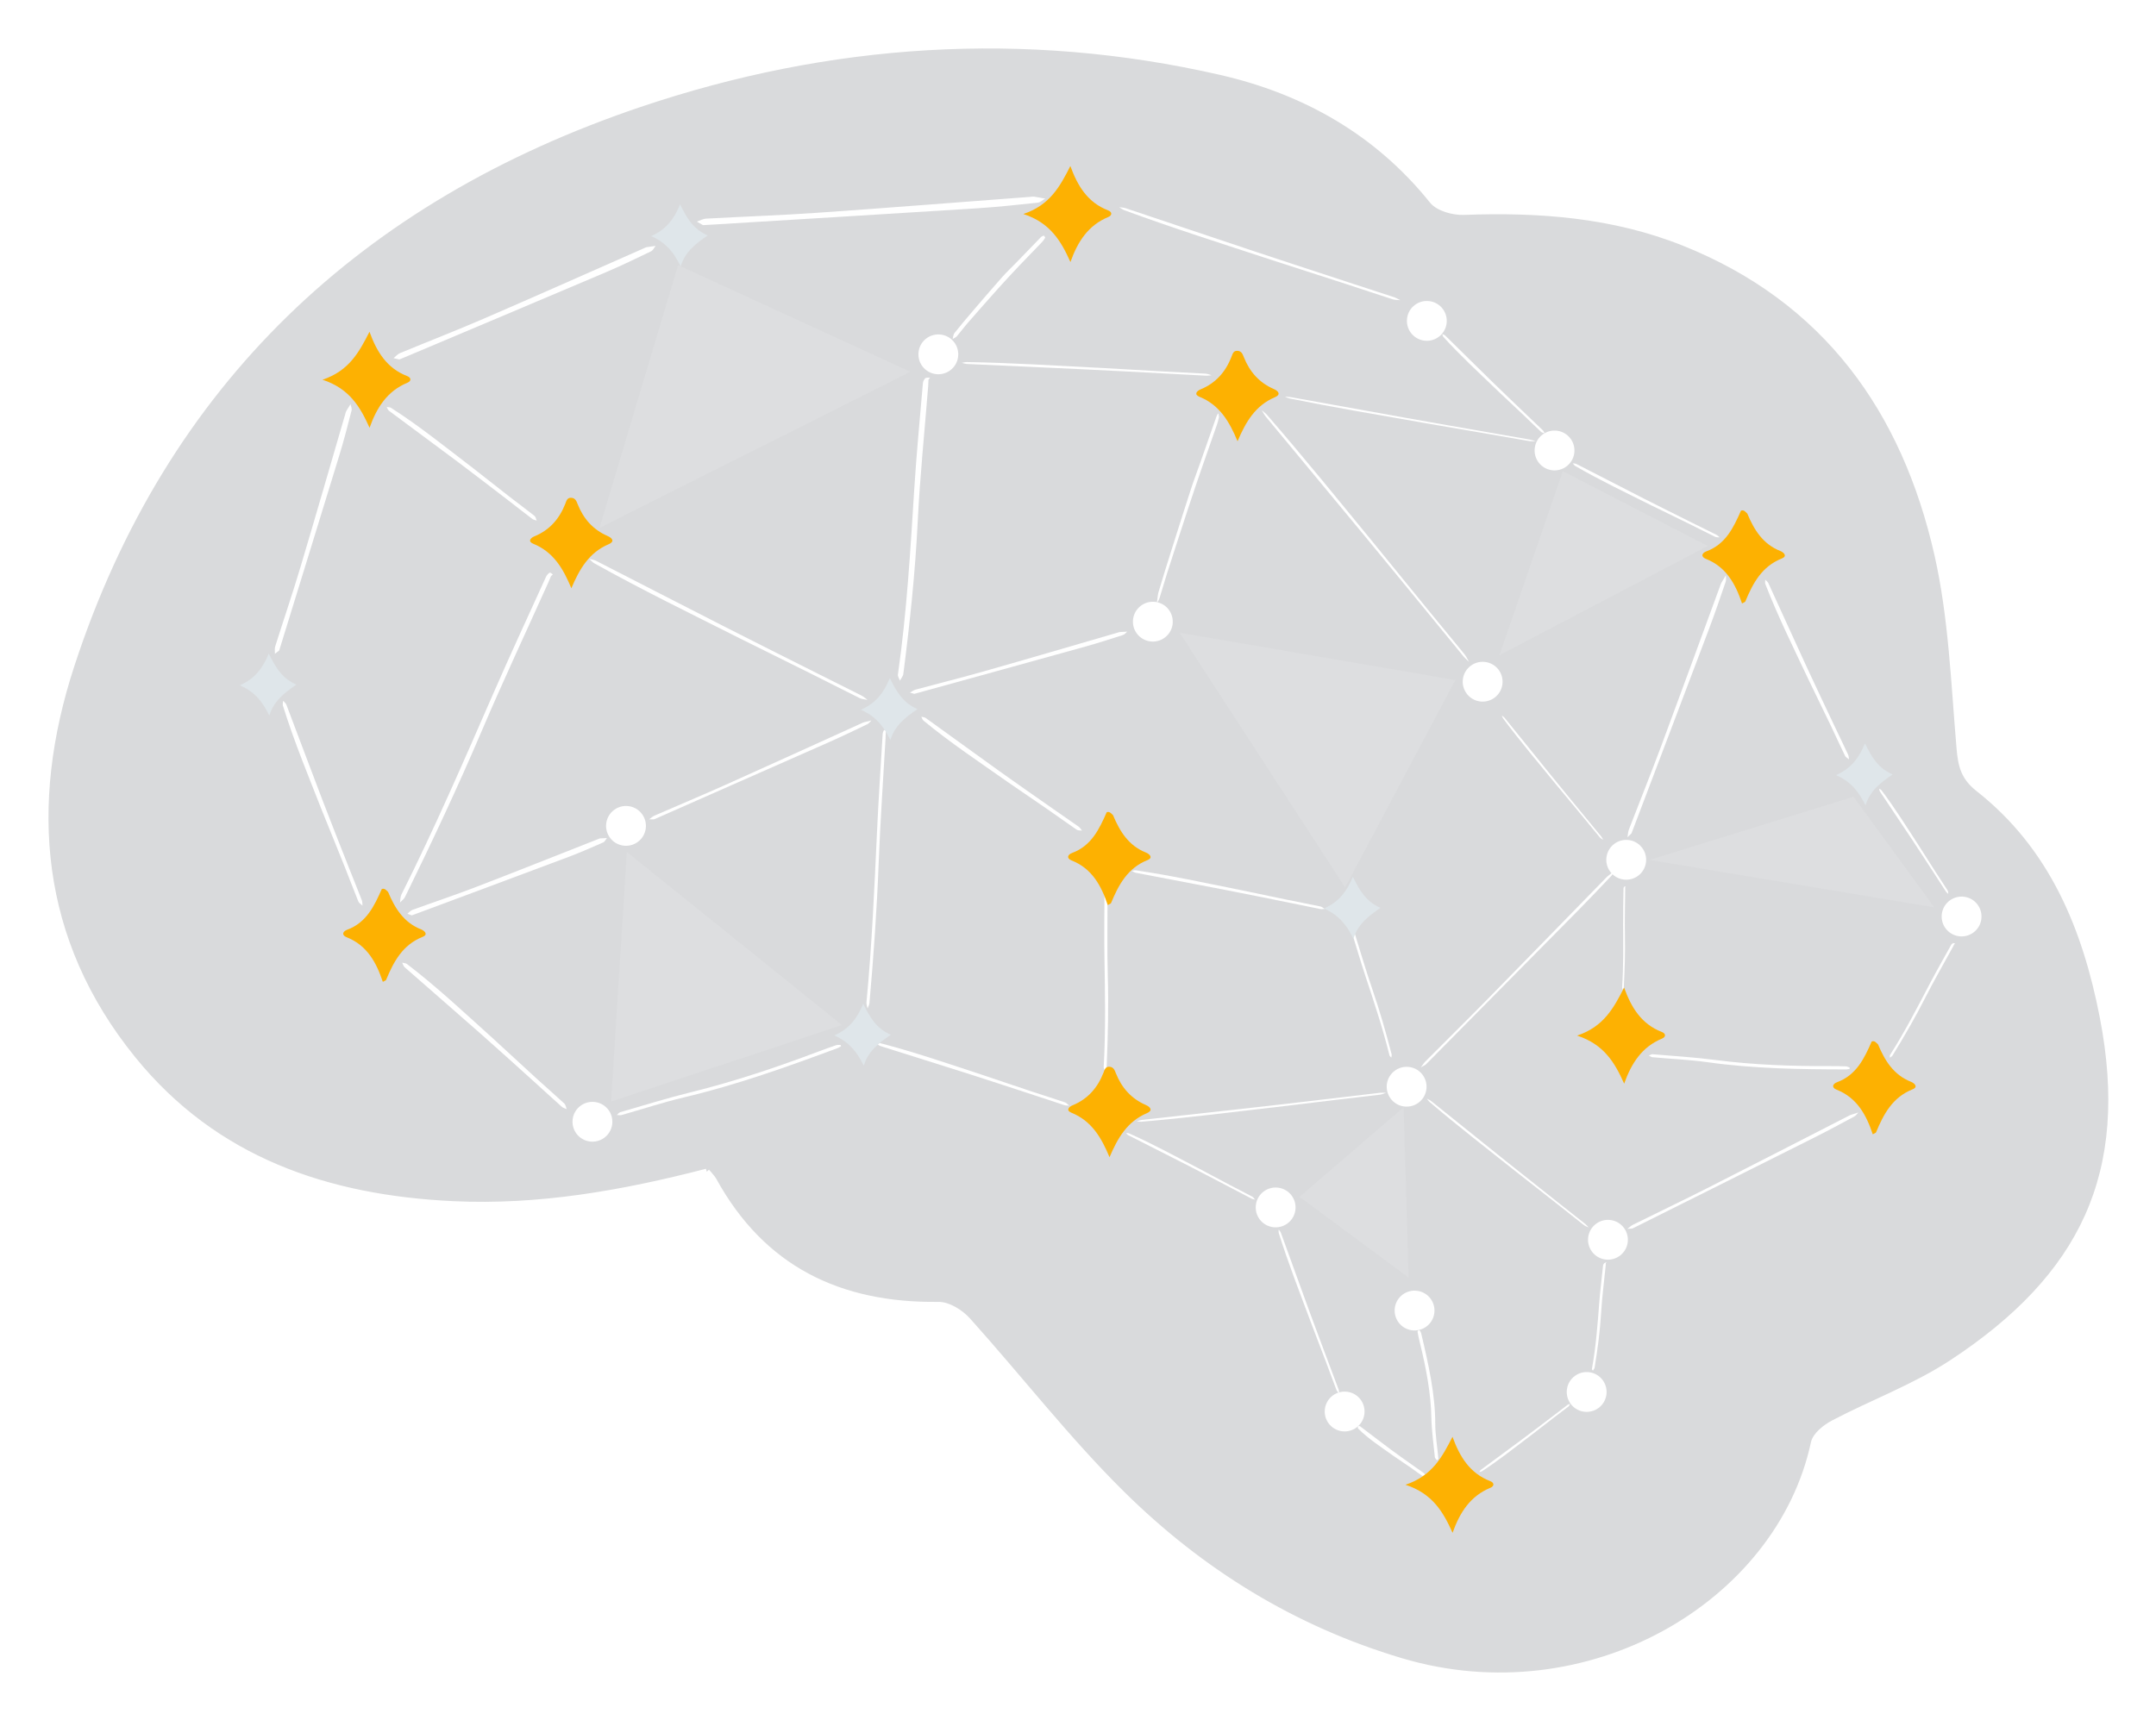 <svg width="1045" height="834" viewBox="0 0 1045 834" fill="none" xmlns="http://www.w3.org/2000/svg">
<g filter="url(#filter0_d_1_1336)">
<g style="mix-blend-mode:luminosity">
<g opacity="0.15">
<path d="M342.542 568.116C301.747 578.688 261.216 585.828 219.668 583.862C158.7 580.998 104.187 562.586 64.435 513.581C17.751 456.05 12.497 390.217 34.545 322.669C79.393 185.289 174.688 96.135 309.933 50.469C401.715 19.467 496.482 13.052 591.671 34.843C632.215 44.121 667.532 63.945 694.266 97.27C697.184 100.9 704.379 102.879 709.475 102.695C746.006 101.322 781.93 104.001 816.19 117.701C885.093 145.259 923.274 198.923 939.104 268.9C946.022 299.453 947.131 331.38 949.824 362.765C950.537 371.054 951.818 376.755 958.894 382.325C994.765 410.503 1010.9 450.005 1019.26 493.19C1033.94 569.053 1009.43 619.101 946.154 660.701C928.331 672.422 907.814 679.984 888.803 689.949C884.895 691.994 880.023 695.809 879.218 699.583C862.451 777.677 769.982 832.463 679.071 805.38C626.802 789.806 581.954 762.037 543.76 724.277C517.144 697.973 494.079 668.093 468.995 640.192C465.588 636.404 459.634 632.642 454.895 632.695C406.812 633.289 369.475 615.26 345.817 572.168C345.183 571.006 344.127 570.056 342.529 568.103L342.542 568.116Z" fill="#000911" stroke="white" stroke-width="3" stroke-miterlimit="10"/>
</g>
</g>
<path d="M450.023 184.154C449.97 185.197 449.957 186.252 449.878 187.295C448.148 209.125 445.891 231.021 444.821 252.785C443.607 277.373 441.019 302.04 437.837 326.774C437.705 327.816 436.755 328.912 436.187 329.981C435.844 328.991 435.078 328.014 435.223 326.998C439.514 296.853 441.257 266.933 443.145 236.986C444.214 219.921 445.878 202.79 447.33 185.685C447.396 184.919 447.858 183.996 448.505 183.349C448.822 183.019 449.97 183.164 450.736 183.085C450.498 183.441 450.261 183.798 450.023 184.141V184.154Z" fill="white"/>
<path d="M429.322 355.11C429.282 356.087 429.269 357.064 429.216 358.027C428.081 378.141 426.655 398.189 425.889 418.369C425.018 441.176 423.394 463.758 421.427 486.274C421.347 487.224 420.806 488.043 420.489 488.927C420.304 487.924 419.895 486.842 419.974 485.931C422.589 458.571 423.803 430.881 425.084 403.191C425.81 387.406 426.879 371.7 427.817 355.968C427.856 355.255 428.12 354.49 428.477 354.028C428.662 353.79 429.295 354.173 429.718 354.266C429.586 354.543 429.454 354.833 429.322 355.11Z" fill="white"/>
<path d="M536.762 431.897C536.776 432.531 536.815 433.151 536.815 433.785C536.828 446.864 536.564 459.97 536.934 472.997C537.357 487.713 537.026 502.495 536.38 517.303C536.353 517.923 535.878 518.583 535.614 519.23C535.376 518.636 534.914 518.055 534.954 517.448C535.97 499.393 535.601 481.483 535.31 463.547C535.139 453.331 535.297 443.076 535.337 432.834C535.337 432.373 535.548 431.818 535.878 431.422C536.036 431.224 536.67 431.303 537.093 431.251C536.974 431.462 536.868 431.673 536.749 431.884L536.762 431.897Z" fill="white"/>
<path d="M655.848 450.177C656.006 450.613 656.165 451.048 656.31 451.497C659.228 460.815 661.934 470.225 665.103 479.411C668.68 489.785 671.717 500.409 674.516 511.153C674.635 511.601 674.424 512.209 674.371 512.75C674.067 512.393 673.592 512.116 673.473 511.681C670.225 498.522 665.987 485.852 661.789 473.155C659.399 465.922 657.234 458.571 655.003 451.259C654.897 450.929 654.937 450.467 655.095 450.098C655.174 449.913 655.663 449.781 655.967 449.623C655.927 449.807 655.887 449.992 655.848 450.177Z" fill="white"/>
<path d="M787.7 430.182C787.7 430.538 787.726 430.894 787.726 431.251C787.673 438.681 787.436 446.125 787.594 453.516C787.766 461.871 787.488 470.265 787.04 478.685C787.026 479.041 786.749 479.411 786.591 479.78C786.459 479.451 786.195 479.121 786.221 478.777C786.908 468.522 786.789 458.347 786.723 448.158C786.683 442.35 786.828 436.53 786.908 430.71C786.908 430.446 787.04 430.129 787.224 429.904C787.317 429.799 787.687 429.838 787.937 429.799C787.871 429.918 787.805 430.036 787.739 430.168L787.7 430.182Z" fill="white"/>
<path d="M947.184 457.845C946.986 458.254 946.788 458.65 946.577 459.059C942.049 467.348 937.296 475.57 933.058 483.925C928.278 493.375 922.892 502.64 917.254 511.813C917.017 512.195 916.423 512.472 916 512.802C916.027 512.354 915.868 511.852 916.106 511.469C923.169 500.343 929.097 488.887 935.091 477.444C938.51 470.925 942.181 464.471 945.772 458.003C945.93 457.713 946.286 457.423 946.683 457.278C946.881 457.198 947.343 457.449 947.686 457.542C947.528 457.647 947.356 457.74 947.197 457.845H947.184Z" fill="white"/>
<path d="M778.339 612.422C778.313 612.792 778.313 613.148 778.273 613.518C777.507 621.252 776.478 629.105 776.042 636.694C775.54 645.26 774.365 654.129 772.887 663.13C772.821 663.513 772.359 664.067 772.081 664.529C771.91 664.265 771.527 664.08 771.593 663.711C773.586 652.664 774.339 642.184 775.144 631.665C775.606 625.673 776.359 619.549 777.006 613.465C777.032 613.188 777.257 612.792 777.573 612.449C777.732 612.277 778.3 612.106 778.682 611.934C778.564 612.106 778.445 612.264 778.339 612.436V612.422Z" fill="white"/>
<path d="M267.052 279.353C266.563 280.514 266.088 281.689 265.573 282.837C254.839 306.712 243.736 330.364 233.452 354.49C221.833 381.744 209.304 408.391 196.353 434.801C195.812 435.923 194.716 436.675 193.871 437.586C194.082 436.279 194.016 434.788 194.557 433.719C210.611 401.74 224.923 368.704 239.327 335.722C247.538 316.915 256.16 298.345 264.635 279.696C265.018 278.851 265.718 278.046 266.418 277.65C266.774 277.452 267.448 278.191 267.976 278.508C267.672 278.785 267.355 279.062 267.052 279.353Z" fill="white"/>
<path d="M358.385 309.392C334.793 297.513 311.055 285.952 288.056 273.097C287.106 272.569 286.446 271.698 285.64 270.985C286.723 271.275 287.911 271.394 288.888 271.896C309.682 282.533 330.436 293.25 351.256 303.862C366.188 311.477 381.199 318.974 396.184 326.51C403.3 330.086 410.442 333.61 417.545 337.213C418.601 337.755 419.499 338.599 420.463 339.299C419.182 339.035 417.796 339.008 416.661 338.454C409.03 334.693 401.478 330.786 393.86 326.998C382.057 321.112 370.215 315.265 358.399 309.405L358.385 309.392Z" fill="white"/>
<path d="M239.564 504.039C225.689 491.567 212.13 478.751 197.29 467.414C196.683 466.939 195.732 466.939 194.94 466.727C195.323 467.467 195.521 468.404 196.102 468.918C208.499 479.807 220.988 490.616 233.359 501.531C242.244 509.371 251.011 517.343 259.803 525.275C263.989 529.036 268.108 532.877 272.319 536.612C272.953 537.166 273.877 537.377 274.669 537.747C274.3 536.823 274.181 535.649 273.534 535.041C269.137 530.95 264.583 527.03 260.147 522.978C253.255 516.696 246.416 510.361 239.564 504.052V504.039Z" fill="white"/>
<path d="M156.627 394.415C149.841 377.085 142.659 359.928 137.14 342.163C136.916 341.424 137.193 340.566 137.233 339.774C137.761 340.394 138.527 340.935 138.804 341.661C144.652 357.05 150.395 372.466 156.271 387.842C160.482 398.875 164.865 409.856 169.182 420.851C171.242 426.077 173.368 431.264 175.388 436.504C175.691 437.282 175.599 438.206 175.691 439.077C175.005 438.404 174.001 437.85 173.671 437.018C171.4 431.475 169.314 425.853 167.096 420.283C163.651 411.651 160.139 403.046 156.653 394.428L156.627 394.415Z" fill="white"/>
<path d="M228.025 226.005C215.364 216.331 202.967 206.314 189.514 197.722C188.96 197.365 188.128 197.458 187.428 197.339C187.785 197.959 188.009 198.764 188.537 199.16C199.838 207.594 211.206 215.935 222.494 224.382C230.587 230.453 238.587 236.656 246.627 242.807C250.443 245.737 254.206 248.72 258.047 251.61C258.615 252.045 259.447 252.138 260.16 252.389C259.803 251.61 259.645 250.58 259.051 250.105C255.024 246.911 250.879 243.889 246.839 240.735C240.554 235.851 234.31 230.902 228.039 225.992L228.025 226.005Z" fill="white"/>
<path d="M488.033 378.854C474.381 369.259 460.506 360.02 447.633 349.395C447.105 348.96 446.907 348.142 446.551 347.508C447.264 347.693 448.122 347.693 448.676 348.089C460.664 356.707 472.573 365.405 484.574 373.997C493.181 380.16 501.895 386.205 510.569 392.276C514.688 395.167 518.86 397.991 522.953 400.908C523.56 401.344 523.943 402.109 524.431 402.716C523.56 402.571 522.517 402.703 521.857 402.254C517.408 399.232 513.077 396.064 508.655 393.002C501.803 388.264 494.911 383.579 488.033 378.867V378.854Z" fill="white"/>
<path d="M476.084 521.117C459.793 515.798 443.593 510.176 427.025 505.86C426.338 505.675 425.599 505.9 424.873 505.926C425.493 506.349 426.048 506.942 426.721 507.154C441.177 511.733 455.66 516.234 470.104 520.84C480.468 524.14 490.805 527.571 501.156 530.95C506.067 532.56 510.965 534.223 515.89 535.807C516.629 536.044 517.447 535.979 518.24 536.045C517.553 535.503 516.959 534.725 516.18 534.461C510.952 532.679 505.684 531.056 500.443 529.313C492.31 526.608 484.204 523.863 476.084 521.131V521.117Z" fill="white"/>
<path d="M580.225 566.084C569.32 560.408 558.52 554.522 547.298 549.52C546.836 549.309 546.281 549.375 545.767 549.322C546.149 549.691 546.479 550.18 546.928 550.404C556.619 555.34 566.336 560.224 576.013 565.173C582.958 568.723 589.876 572.366 596.794 575.982C600.081 577.698 603.355 579.453 606.643 581.143C607.131 581.394 607.725 581.446 608.28 581.578C607.857 581.116 607.527 580.483 607.012 580.206C603.527 578.332 599.989 576.563 596.477 574.715C591.037 571.851 585.624 568.948 580.198 566.057L580.225 566.084Z" fill="white"/>
<path d="M599.698 431.198C583.354 427.925 567.075 424.361 550.612 421.972C549.925 421.88 549.239 422.131 548.552 422.223C549.199 422.54 549.82 423.015 550.493 423.147C564.963 425.932 579.459 428.651 593.929 431.462C604.319 433.481 614.683 435.606 625.06 437.691C629.984 438.681 634.909 439.724 639.833 440.701C640.573 440.846 641.352 440.701 642.117 440.701C641.391 440.278 640.718 439.645 639.939 439.473C634.684 438.365 629.417 437.375 624.162 436.292C616.003 434.616 607.857 432.887 599.711 431.185L599.698 431.198Z" fill="white"/>
<path d="M616.808 536.929C595.685 539.384 574.6 542.05 553.477 543.831C552.605 543.911 551.787 543.713 550.942 543.647C551.813 543.409 552.671 543.053 553.543 542.96C572.224 540.875 590.919 538.842 609.6 536.744C623.013 535.239 636.414 533.642 649.827 532.072C656.191 531.333 662.568 530.541 668.931 529.815C669.882 529.709 670.846 529.815 671.809 529.815C670.819 530.132 669.869 530.607 668.852 530.739C662.053 531.57 655.254 532.309 648.454 533.128C637.906 534.381 627.357 535.675 616.822 536.955L616.808 536.929Z" fill="white"/>
<path d="M675.044 705.602C669.314 701.497 663.386 697.696 658.317 692.667C658.105 692.456 658.171 691.902 658.105 691.506C658.475 691.493 658.964 691.308 659.188 691.48C664.178 695.228 669.103 699.055 674.107 702.777C677.698 705.456 681.368 708.004 685.012 710.604C686.741 711.831 688.51 713.019 690.227 714.273C690.478 714.458 690.53 714.946 690.676 715.289C690.214 715.368 689.593 715.685 689.316 715.5C687.428 714.246 685.632 712.847 683.771 711.554C680.879 709.548 677.962 707.595 675.044 705.615V705.602Z" fill="white"/>
<path d="M634.856 639.743C629.681 625.858 624.268 612.053 619.845 597.931C619.66 597.35 619.779 596.717 619.766 596.096C620.135 596.624 620.624 597.099 620.835 597.68C625.324 609.994 629.747 622.334 634.249 634.648C637.483 643.491 640.81 652.294 644.098 661.111C645.669 665.294 647.266 669.465 648.811 673.662C649.035 674.282 649.035 674.995 649.141 675.668C648.679 675.087 648.032 674.573 647.781 673.913C646.065 669.465 644.454 664.964 642.764 660.503C640.137 653.574 637.483 646.659 634.843 639.743H634.856Z" fill="white"/>
<path d="M741.465 696.337C733.808 702.144 726.282 708.109 718.229 713.362C717.899 713.573 717.437 713.573 717.028 713.666C717.265 713.309 717.424 712.861 717.754 712.636C724.579 707.568 731.445 702.553 738.257 697.472C743.155 693.829 748 690.12 752.859 686.425C755.169 684.669 757.453 682.888 759.764 681.145C760.107 680.882 760.582 680.802 760.991 680.631C760.754 681.066 760.609 681.634 760.252 681.911C757.81 683.812 755.314 685.646 752.859 687.533C749.056 690.463 745.267 693.407 741.465 696.35V696.337Z" fill="white"/>
<path d="M407.643 507.272C407.102 507.563 406.587 507.932 406.006 508.143C381.648 517.197 357.184 525.974 331.36 532.085C321.194 534.487 311.332 537.76 301.312 540.598C300.625 540.796 299.78 540.598 299.001 540.585C299.542 540.123 299.965 539.41 300.625 539.225C311.979 535.952 323.254 532.415 334.78 529.577C356.088 524.324 376.539 517.422 396.685 509.82C399.524 508.751 402.402 507.721 405.293 506.744C405.927 506.533 406.732 506.665 407.472 506.639C407.525 506.85 407.591 507.061 407.643 507.272Z" fill="white"/>
<path d="M896.461 518.253C895.919 518.332 895.391 518.491 894.85 518.491C872.446 518.451 850.068 518.148 827.624 514.993C818.778 513.753 809.853 513.396 800.981 512.578C800.374 512.525 799.78 512.063 799.186 511.799C799.78 511.562 800.374 511.073 800.955 511.126C811.055 511.984 821.168 512.578 831.228 513.885C849.83 516.3 868.379 516.947 886.955 516.881C889.569 516.881 892.196 516.907 894.824 517.013C895.404 517.039 895.985 517.422 896.566 517.633C896.54 517.844 896.5 518.055 896.474 518.267L896.461 518.253Z" fill="white"/>
<path d="M929.823 409.645C924.001 400.71 918.377 391.656 911.947 383.143C911.683 382.787 911.195 382.629 910.812 382.378C910.93 382.827 910.944 383.355 911.181 383.724C916.409 391.577 921.69 399.39 926.905 407.256C930.642 412.892 934.312 418.594 938.009 424.269C939.764 426.961 941.481 429.68 943.25 432.373C943.514 432.769 943.963 433.046 944.332 433.376C944.24 432.835 944.293 432.188 944.029 431.766C942.194 428.862 940.266 426.011 938.418 423.134C935.54 418.646 932.688 414.146 929.823 409.659V409.645Z" fill="white"/>
<path d="M688.286 645.181C688.471 645.576 688.735 645.986 688.814 646.355C692.405 661.375 695.666 676.275 695.653 690.16C695.653 695.624 696.67 701.471 697.171 707.133C697.211 707.516 696.775 707.74 696.551 708.044C696.181 707.555 695.521 706.975 695.481 706.605C694.834 700.151 693.897 693.592 693.778 687.322C693.554 675.748 691.296 663.539 688.22 651.054C687.784 649.285 687.401 647.543 687.085 645.814C687.019 645.431 687.375 645.194 687.533 644.877C687.784 644.983 688.022 645.075 688.273 645.181H688.286Z" fill="white"/>
<path d="M733.808 567.271C720.091 556.383 706.241 545.666 692.96 534.315C692.405 533.84 692.062 533.22 691.626 532.679C692.273 533.035 693.012 533.299 693.567 533.748C705.66 543.435 717.701 553.163 729.807 562.85C738.495 569.792 747.221 576.682 755.935 583.598C760.08 586.884 764.239 590.131 768.372 593.417C768.992 593.905 769.467 594.552 770.022 595.12C769.256 594.75 768.385 594.499 767.725 593.985C763.275 590.513 758.892 586.963 754.456 583.479C747.578 578.068 740.686 572.669 733.795 567.271H733.808Z" fill="white"/>
<path d="M725.345 188.892C716.631 180.524 707.733 172.341 699.627 163.38C699.297 163.01 699.217 162.43 699.019 161.954C699.508 162.179 700.089 162.298 700.445 162.641C708.076 170.124 715.668 177.66 723.312 185.131C728.804 190.489 734.362 195.782 739.907 201.087C742.534 203.608 745.201 206.089 747.815 208.637C748.211 209.019 748.409 209.587 748.7 210.062C748.106 209.851 747.38 209.785 746.957 209.389C744.105 206.736 741.346 203.991 738.521 201.312C734.138 197.154 729.728 193.036 725.332 188.905L725.345 188.892Z" fill="white"/>
<path d="M800.559 245.103C788.109 238.874 775.527 232.882 763.5 225.913C762.998 225.623 762.694 225.068 762.311 224.633C762.906 224.738 763.579 224.712 764.094 224.963C775.065 230.572 785.996 236.234 796.968 241.83C804.849 245.842 812.771 249.762 820.692 253.708C824.455 255.583 828.231 257.417 831.98 259.304C832.535 259.582 832.97 260.11 833.472 260.519C832.772 260.453 831.967 260.571 831.373 260.281C827.333 258.328 823.359 256.256 819.332 254.276C813.088 251.201 806.83 248.165 800.585 245.103H800.559Z" fill="white"/>
<path d="M616.28 126.016C592.45 118.176 568.541 110.614 545.067 101.969C544.09 101.612 543.324 100.966 542.466 100.451C543.522 100.609 544.631 100.622 545.608 100.952C566.653 107.987 587.658 115.088 608.702 122.096C623.806 127.124 638.949 132.061 654.079 137.023C661.261 139.386 668.469 141.695 675.651 144.071C676.721 144.427 677.698 145.034 678.714 145.536C677.5 145.417 676.219 145.496 675.07 145.127C667.373 142.659 659.729 140.072 652.046 137.577C640.124 133.697 628.202 129.87 616.267 126.016H616.28Z" fill="white"/>
<path d="M688.827 204.783C667.571 201.048 646.276 197.497 625.192 193.221C624.321 193.049 623.568 192.667 622.763 192.376C623.674 192.416 624.611 192.363 625.482 192.522C644.269 195.887 663.056 199.305 681.843 202.671C695.336 205.086 708.842 207.422 722.335 209.785C728.751 210.907 735.168 212.002 741.571 213.137C742.521 213.309 743.445 213.652 744.37 213.916C743.327 213.916 742.257 214.035 741.241 213.863C734.389 212.702 727.55 211.448 720.698 210.273C710.07 208.439 699.442 206.63 688.814 204.809L688.827 204.783Z" fill="white"/>
<path d="M532.128 178.307C510.965 177.212 489.815 175.892 468.678 175.535C467.807 175.522 467.001 175.786 466.156 175.918C467.028 176.103 467.912 176.433 468.784 176.473C487.504 177.344 506.225 178.162 524.96 179.046C538.4 179.68 551.84 180.419 565.28 181.118C571.656 181.448 578.046 181.831 584.423 182.135C585.374 182.187 586.324 182.003 587.288 181.923C586.285 181.659 585.308 181.211 584.291 181.158C577.479 180.762 570.653 180.458 563.841 180.089C553.265 179.508 542.69 178.901 532.128 178.294V178.307Z" fill="white"/>
<path d="M666.964 264.703C649.458 243.374 632.136 221.901 614.089 201.127C613.336 200.269 612.438 199.675 611.607 198.962C612.214 199.952 612.729 201.034 613.455 201.919C629.021 220.726 644.626 239.481 660.165 258.288C671.321 271.79 682.411 285.358 693.527 298.912C698.808 305.353 704.05 311.807 709.344 318.234C710.136 319.198 711.1 319.99 711.984 320.861C711.324 319.699 710.809 318.419 709.977 317.39C704.38 310.487 698.689 303.664 693.065 296.774C684.339 286.097 675.651 275.393 666.951 264.703H666.964Z" fill="white"/>
<path d="M754.087 380.174C745.479 369.668 736.725 359.281 728.606 348.419C728.276 347.97 728.144 347.416 727.919 346.914C728.368 347.271 728.91 347.574 729.266 348.01C736.818 357.354 744.343 366.725 751.908 376.056C757.334 382.761 762.827 389.412 768.306 396.077C770.906 399.245 773.534 402.386 776.121 405.567C776.504 406.042 776.742 406.636 777.045 407.164C776.491 406.781 775.831 406.491 775.422 405.989C772.623 402.637 769.877 399.219 767.091 395.84C762.774 390.613 758.417 385.4 754.087 380.174Z" fill="white"/>
<path d="M876.393 329.097C869.237 313.905 861.739 298.873 855.665 283.206C855.415 282.56 855.599 281.768 855.586 281.055C856.101 281.583 856.801 282.032 857.091 282.665C863.296 296.167 869.396 309.708 875.627 323.21C880.09 332.898 884.697 342.519 889.252 352.167C891.417 356.747 893.649 361.3 895.774 365.893C896.091 366.579 896.078 367.411 896.21 368.176C895.55 367.609 894.639 367.16 894.282 366.434C891.906 361.577 889.688 356.641 887.351 351.758C883.72 344.195 880.05 336.646 876.393 329.097Z" fill="white"/>
<path d="M506.635 115.193C506.146 115.893 505.79 116.579 505.314 117.094C501.671 120.908 497.987 124.643 494.356 128.471C490.897 132.127 487.452 135.796 484.072 139.57C479.029 145.193 474.025 150.881 469.034 156.596C467.239 158.655 465.602 160.925 463.806 162.997C463.265 163.631 462.446 163.921 461.747 164.37C462.011 163.42 462.05 162.219 462.565 161.559C465.338 158.048 468.203 154.643 471.094 151.277C475.873 145.694 480.652 140.098 485.498 134.621C487.729 132.087 490.158 129.817 492.495 127.402C496.482 123.284 500.469 119.126 504.469 115.035C504.866 114.626 505.42 114.362 505.935 114.23C506.08 114.19 506.357 114.811 506.621 115.207L506.635 115.193Z" fill="white"/>
<path d="M590.839 202.262C590.496 203.555 590.232 204.822 589.902 205.746C587.486 212.728 585.03 219.565 582.614 226.586C580.304 233.278 578.007 240.022 575.749 246.911C572.356 257.232 568.989 267.659 565.623 278.138C564.408 281.926 563.26 286.097 562.045 289.898C561.675 291.059 561.187 291.574 560.751 292.392C560.989 290.637 561.134 288.393 561.49 287.192C563.392 280.752 565.346 274.509 567.3 268.306C570.534 258.051 573.769 247.809 577.043 237.739C578.548 233.106 580.132 228.935 581.69 224.527C584.344 216.978 586.984 209.376 589.638 201.866C589.902 201.114 590.232 200.652 590.549 200.401C590.641 200.335 590.72 201.483 590.839 202.249V202.262Z" fill="white"/>
<path d="M340.76 109.162C340.087 108.779 338.912 108.119 337.75 107.446C339.282 106.944 340.694 106.087 342.384 105.994C360.3 105.004 378.374 104.397 396.197 103.157C430.629 100.768 464.928 98.036 499.281 95.449C499.954 95.396 500.68 95.264 501.314 95.356C503.096 95.62 504.839 95.977 506.595 96.293C505.367 96.98 504.377 98.102 502.885 98.273C493.116 99.316 483.333 100.372 473.391 101.005C430.51 103.737 387.563 106.311 344.655 108.937C343.744 108.99 342.833 109.043 340.773 109.149L340.76 109.162Z" fill="white"/>
<path d="M193.567 174.282C192.947 174.136 191.851 173.886 190.768 173.635C191.811 172.803 192.656 171.708 193.924 171.18C207.456 165.571 221.213 160.239 234.6 154.445C260.477 143.253 286.142 131.81 311.9 120.459C312.402 120.235 312.93 119.931 313.445 119.839C314.884 119.588 316.336 119.43 317.775 119.232C317.022 120.129 316.574 121.357 315.478 121.885C308.243 125.369 300.995 128.88 293.509 132.061C261.216 145.787 228.844 159.407 196.498 173.067C195.812 173.358 195.125 173.635 193.567 174.282Z" fill="white"/>
<path d="M316.943 397.252C316.428 397.252 315.531 397.239 314.62 397.226C315.517 396.605 316.257 395.853 317.339 395.391C328.812 390.389 340.47 385.532 351.824 380.438C373.779 370.605 395.563 360.653 417.426 350.742C417.862 350.544 418.298 350.306 418.733 350.187C419.948 349.857 421.149 349.58 422.364 349.29C421.704 349.91 421.295 350.689 420.357 351.138C414.205 354.094 408.053 357.064 401.702 359.875C374.321 372.004 346.86 384.08 319.438 396.183C318.858 396.434 318.277 396.685 316.956 397.265L316.943 397.252Z" fill="white"/>
<path d="M443.184 336.395C442.709 336.263 441.877 336.039 441.045 335.814C441.956 335.313 442.735 334.627 443.778 334.349C454.974 331.314 466.328 328.489 477.431 325.335C498.898 319.238 520.22 312.955 541.608 306.752C542.03 306.633 542.466 306.448 542.888 306.422C544.05 306.33 545.199 306.303 546.347 306.237C545.661 306.792 545.186 307.584 544.261 307.887C538.228 309.827 532.168 311.781 525.963 313.51C499.202 320.966 472.388 328.331 445.587 335.735C445.019 335.894 444.452 336.039 443.158 336.395H443.184Z" fill="white"/>
<path d="M135.332 315.357C134.87 315.714 134.064 316.334 133.259 316.967C133.298 315.753 133.034 314.513 133.417 313.325C137.444 300.536 141.814 287.747 145.629 274.958C153.023 250.237 160.112 225.517 167.334 200.797C167.479 200.308 167.572 199.767 167.809 199.345C168.47 198.184 169.209 197.075 169.909 195.94C170.093 196.996 170.661 198.012 170.384 199.094C168.562 206.208 166.74 213.348 164.562 220.462C155.175 251.174 145.656 281.873 136.19 312.586C135.992 313.232 135.78 313.879 135.318 315.357H135.332Z" fill="white"/>
<path d="M199.561 443.815C199.099 443.644 198.294 443.327 197.475 443.01C198.28 442.377 198.941 441.492 199.918 441.136C210.215 437.388 220.672 433.903 230.864 429.984C250.562 422.408 270.114 414.608 289.72 406.887C290.103 406.742 290.499 406.517 290.895 406.478C291.978 406.385 293.073 406.359 294.156 406.306C293.575 407.032 293.205 408.048 292.36 408.431C286.842 410.859 281.31 413.301 275.62 415.439C251.05 424.678 226.415 433.811 201.805 442.984C201.291 443.182 200.762 443.367 199.574 443.789L199.561 443.815Z" fill="white"/>
<path d="M690.913 516.247C690.411 516.524 689.54 516.999 688.682 517.488C689.421 516.524 689.976 515.548 690.913 514.597C700.921 504.527 711.139 494.47 721.028 484.4C740.131 464.932 759.05 445.452 778.049 425.985C778.418 425.602 778.801 425.166 779.197 424.85C780.293 423.939 781.402 423.068 782.511 422.183C782.009 423.015 781.772 423.833 780.953 424.691C775.646 430.3 770.325 435.923 764.794 441.532C740.937 465.711 717.001 489.89 693.092 514.069C692.59 514.584 692.075 515.086 690.926 516.247H690.913Z" fill="white"/>
<path d="M791.198 595.634C790.657 595.674 789.706 595.74 788.756 595.806C789.68 595.12 790.446 594.315 791.568 593.76C803.503 587.847 815.623 582.067 827.426 576.088C850.239 564.526 872.881 552.859 895.589 541.231C896.038 541.007 896.5 540.717 896.949 540.571C898.217 540.136 899.484 539.766 900.738 539.37C900.065 540.044 899.656 540.835 898.679 541.363C892.289 544.795 885.899 548.253 879.298 551.566C850.833 565.859 822.29 580.1 793.773 594.354C793.165 594.658 792.558 594.948 791.185 595.634H791.198Z" fill="white"/>
<path d="M790.763 404.049C790.34 404.458 789.588 405.184 788.848 405.91C789.06 404.669 789.033 403.455 789.522 402.188C794.684 388.752 800.11 375.277 805.114 361.868C814.764 335.946 824.191 310.052 833.71 284.143C833.895 283.629 834.053 283.074 834.304 282.626C835.017 281.372 835.769 280.158 836.509 278.93C836.509 279.973 836.812 280.95 836.416 282.085C833.882 289.515 831.347 296.959 828.535 304.429C816.375 336.659 804.11 368.902 791.885 401.132C791.621 401.819 791.357 402.492 790.763 404.049Z" fill="white"/>
<g opacity="0.1">
<path d="M629.852 580.272L680.338 536.81L682.781 619.444L629.852 580.272Z" fill="white"/>
<path d="M757.479 228.407L827.756 264.716L726.744 317.707L757.479 228.407Z" fill="white"/>
<path d="M296.189 534.065L408.158 496.991L303.794 412.998L296.189 534.065Z" fill="white"/>
<path d="M290.552 255.965L328.654 128.537L441.323 180.247L290.552 255.965Z" fill="white"/>
<path d="M571.722 306.739L705.436 329.691L651.98 430.287L571.722 306.739Z" fill="white"/>
<path d="M937.586 439.948L799.463 416.918L898.415 386.258L937.586 439.948Z" fill="white"/>
</g>
<path d="M568.329 302.819C567.55 308.085 562.639 311.728 557.358 310.949C552.077 310.17 548.446 305.261 549.225 299.981C550.004 294.715 554.916 291.073 560.197 291.851C565.477 292.63 569.108 297.54 568.329 302.819Z" fill="white"/>
<path d="M464.361 173.213C463.582 178.479 458.67 182.121 453.389 181.343C448.109 180.564 444.478 175.654 445.257 170.375C446.036 165.096 450.947 161.466 456.228 162.245C461.509 163.024 465.14 167.933 464.361 173.213Z" fill="white"/>
<path d="M701.132 156.992C700.353 162.258 695.441 165.901 690.161 165.122C684.88 164.343 681.249 159.434 682.028 154.154C682.807 148.875 687.718 145.246 692.999 146.024C698.28 146.803 701.911 151.713 701.132 156.992Z" fill="white"/>
<path d="M763.024 219.829C762.245 225.095 757.334 228.737 752.053 227.959C746.772 227.18 743.142 222.27 743.921 216.991C744.699 211.712 749.611 208.082 754.892 208.861C760.173 209.64 763.803 214.549 763.024 219.829Z" fill="white"/>
<path d="M312.969 401.832C312.19 407.098 307.279 410.741 301.998 409.962C296.717 409.183 293.086 404.274 293.865 398.994C294.644 393.728 299.556 390.085 304.837 390.864C310.117 391.643 313.748 396.553 312.969 401.832Z" fill="white"/>
<path d="M296.704 545.283C295.925 550.549 291.014 554.192 285.733 553.413C280.465 552.635 276.821 547.725 277.6 542.446C278.379 537.166 283.29 533.537 288.571 534.315C293.852 535.094 297.483 540.004 296.704 545.283Z" fill="white"/>
<path d="M797.773 418.277C796.994 423.543 792.083 427.186 786.802 426.407C781.521 425.628 777.89 420.719 778.669 415.439C779.448 410.173 784.359 406.531 789.64 407.309C794.921 408.088 798.552 412.998 797.773 418.277Z" fill="white"/>
<path d="M778.603 676.289C777.824 681.555 772.913 685.197 767.632 684.419C762.351 683.64 758.72 678.73 759.499 673.451C760.278 668.185 765.19 664.542 770.471 665.321C775.751 666.1 779.382 671.009 778.603 676.289Z" fill="white"/>
<path d="M661.287 685.765C660.508 691.031 655.597 694.674 650.316 693.895C645.035 693.116 641.404 688.207 642.183 682.927C642.962 677.661 647.873 674.018 653.154 674.797C658.435 675.576 662.066 680.486 661.287 685.765Z" fill="white"/>
<path d="M627.845 586.818C627.067 592.084 622.155 595.727 616.874 594.948C611.593 594.169 607.963 589.26 608.742 583.98C609.521 578.714 614.432 575.072 619.713 575.85C624.994 576.629 628.624 581.539 627.845 586.818Z" fill="white"/>
<path d="M691.336 528.297C690.557 533.563 685.645 537.206 680.364 536.427C675.097 535.648 671.453 530.739 672.232 525.459C673.011 520.193 677.922 516.551 683.203 517.329C688.484 518.108 692.115 523.018 691.336 528.297Z" fill="white"/>
<path d="M960.32 445.769C959.541 451.035 954.63 454.678 949.349 453.899C944.081 453.12 940.438 448.21 941.217 442.931C941.995 437.652 946.907 434.022 952.188 434.801C957.469 435.58 961.099 440.489 960.32 445.769Z" fill="white"/>
<path d="M728.183 331.934C727.404 337.2 722.493 340.843 717.212 340.064C711.944 339.286 708.301 334.376 709.079 329.097C709.858 323.831 714.77 320.188 720.051 320.967C725.332 321.745 728.962 326.655 728.183 331.934Z" fill="white"/>
<path d="M788.914 602.497C788.135 607.764 783.224 611.406 777.943 610.628C772.675 609.849 769.031 604.939 769.81 599.66C770.589 594.394 775.501 590.751 780.782 591.53C786.062 592.308 789.693 597.218 788.914 602.497Z" fill="white"/>
<path d="M695.178 636.813C694.399 642.079 689.487 645.721 684.206 644.943C678.939 644.164 675.295 639.254 676.074 633.975C676.853 628.709 681.764 625.066 687.045 625.845C692.326 626.624 695.956 631.533 695.178 636.813Z" fill="white"/>
<path d="M539.469 395.206C542.756 403.073 547.021 410.028 555.483 413.367C557.173 414.04 559.048 415.862 556.223 416.983C546.519 420.851 542.175 428.981 538.518 437.837C538.386 438.153 537.805 438.285 536.921 438.8C533.779 429.39 529.277 421.075 519.388 417.168C516.84 416.165 517.434 414.344 519.599 413.552C528.96 410.107 532.775 402.056 536.406 393.807C537.885 393.253 538.571 394.454 539.469 395.206Z" fill="#FDB101"/>
<path d="M418.667 516.696C415.525 510.308 411.842 505.293 404.369 502.02C411.723 498.773 415.512 493.652 418.403 486.617C421.611 493.269 424.806 498.667 431.791 501.69C425.77 505.781 420.727 509.806 418.667 516.683V516.696Z" fill="#DFE6EA"/>
<path d="M179.084 160.833C182.622 170.599 187.534 178.545 197.356 182.333C199.442 183.138 199.403 184.761 197.462 185.566C187.758 189.578 182.662 197.445 179.124 207.396C174.609 197.313 169.42 188.391 156.31 184.101C169.222 179.799 174.08 170.679 179.097 160.833H179.084Z" fill="#FDB102"/>
<path d="M276.94 285.226C273.019 275.736 268.266 267.593 258.43 263.607C255.829 262.551 256.991 260.862 259.024 260.03C266.391 257.008 271.131 251.544 273.996 244.245C274.524 242.886 274.867 241.157 276.993 241.342C278.894 241.513 279.422 243.005 279.99 244.443C282.789 251.504 287.449 256.81 294.486 259.859C296.902 260.915 297.985 262.604 295.04 263.845C285.548 267.87 280.914 275.802 276.927 285.213L276.94 285.226Z" fill="#FDB101"/>
<path d="M518.794 80.482C522.332 90.249 527.244 98.194 537.066 101.982C539.152 102.787 539.113 104.41 537.172 105.215C527.468 109.228 522.372 117.094 518.834 127.045C514.319 116.962 509.13 108.04 496.02 103.75C508.932 99.448 513.79 90.328 518.807 80.482H518.794Z" fill="#FDB102"/>
<path d="M787.185 478.817C790.723 488.584 795.634 496.529 805.457 500.317C807.543 501.122 807.503 502.745 805.562 503.55C795.859 507.563 790.763 515.429 787.224 525.38C782.709 515.297 777.521 506.375 764.411 502.086C777.323 497.783 782.181 488.663 787.198 478.817H787.185Z" fill="#FDB102"/>
<path d="M704.01 696.588C707.548 706.354 712.459 714.299 722.282 718.087C724.368 718.892 724.328 720.516 722.388 721.321C712.684 725.333 707.588 733.199 704.05 743.151C699.534 733.067 694.346 724.145 681.236 719.856C694.148 715.553 699.006 706.433 704.023 696.588H704.01Z" fill="#FDB102"/>
<path d="M537.792 561.081C533.871 551.592 529.118 543.449 519.283 539.463C516.682 538.407 517.843 536.717 519.877 535.886C527.244 532.864 531.983 527.4 534.848 520.101C535.376 518.742 535.719 517.013 537.845 517.197C539.746 517.369 540.274 518.86 540.842 520.299C543.641 527.36 548.301 532.666 555.338 535.714C557.754 536.77 558.837 538.46 555.893 539.7C546.4 543.726 541.766 551.658 537.779 561.068L537.792 561.081Z" fill="#FDB101"/>
<path d="M599.843 213.969C595.922 204.479 591.169 196.336 581.334 192.35C578.733 191.294 579.895 189.605 581.928 188.773C589.295 185.751 594.034 180.287 596.899 172.988C597.427 171.629 597.771 169.9 599.896 170.085C601.797 170.256 602.325 171.748 602.893 173.186C605.692 180.247 610.352 185.553 617.389 188.602C619.805 189.658 620.888 191.347 617.944 192.588C608.451 196.613 603.817 204.545 599.83 213.955L599.843 213.969Z" fill="#FDB101"/>
<path d="M188.101 432.439C191.389 440.305 195.653 447.26 204.116 450.599C205.806 451.272 207.68 453.094 204.855 454.216C195.151 458.083 190.808 466.213 187.151 475.069C187.019 475.385 186.438 475.517 185.553 476.032C182.411 466.622 177.909 458.307 168.021 454.4C165.473 453.397 166.067 451.576 168.232 450.784C177.592 447.339 181.408 439.288 185.038 431.04C186.517 430.485 187.204 431.686 188.101 432.439Z" fill="#FDB101"/>
<path d="M910.27 506.349C913.558 514.215 917.822 521.17 926.285 524.509C927.975 525.182 929.849 527.004 927.024 528.126C917.32 531.993 912.977 540.123 909.32 548.979C909.188 549.296 908.607 549.428 907.722 549.942C904.58 540.532 900.078 532.217 890.19 528.31C887.641 527.307 888.236 525.486 890.401 524.694C899.761 521.249 903.577 513.198 907.207 504.95C908.686 504.395 909.373 505.596 910.27 506.349Z" fill="#FDB101"/>
<path d="M431.566 358.806C428.424 352.418 424.74 347.402 417.268 344.129C424.622 340.883 428.411 335.762 431.302 328.727C434.51 335.379 437.705 340.777 444.689 343.799C438.669 347.891 433.626 351.916 431.566 358.793V358.806Z" fill="#DFE6EA"/>
<path d="M656.006 455.153C652.864 448.765 649.181 443.749 641.708 440.476C649.062 437.229 652.851 432.108 655.742 425.074C658.95 431.726 662.145 437.124 669.129 440.146C663.109 444.238 658.066 448.263 656.006 455.139V455.153Z" fill="#DFE6EA"/>
<path d="M904.21 390.481C901.068 384.094 897.385 379.078 889.912 375.805C897.266 372.558 901.055 367.437 903.946 360.403C907.155 367.055 910.35 372.453 917.334 375.475C911.313 379.567 906.27 383.592 904.21 390.468V390.481Z" fill="#DFE6EA"/>
<path d="M130.552 346.927C127.41 340.539 123.727 335.524 116.254 332.251C123.608 329.004 127.397 323.883 130.288 316.849C133.496 323.501 136.691 328.899 143.675 331.921C137.655 336.012 132.612 340.038 130.552 346.914V346.927Z" fill="#DFE6EA"/>
<path d="M329.908 129.157C326.766 122.769 323.082 117.754 315.61 114.481C322.963 111.234 326.753 106.113 329.644 99.078C332.852 105.73 336.047 111.128 343.031 114.151C337.011 118.242 331.967 122.268 329.908 129.144V129.157Z" fill="#DFE6EA"/>
<path d="M846.899 248.983C850.186 256.85 854.451 263.805 862.913 267.144C864.603 267.817 866.478 269.639 863.653 270.761C853.949 274.628 849.606 282.758 845.948 291.614C845.816 291.93 845.235 292.062 844.351 292.577C841.209 283.167 836.707 274.852 826.818 270.945C824.27 269.942 824.864 268.121 827.029 267.329C836.39 263.884 840.205 255.833 843.836 247.584C845.315 247.03 846.001 248.231 846.899 248.983Z" fill="#FDB101"/>
</g>
<defs>
<filter id="filter0_d_1_1336" x="0.501" y="0.5" width="1044.38" height="833.389" filterUnits="userSpaceOnUse" color-interpolation-filters="sRGB">
<feFlood flood-opacity="0" result="BackgroundImageFix"/>
<feColorMatrix in="SourceAlpha" type="matrix" values="0 0 0 0 0 0 0 0 0 0 0 0 0 0 0 0 0 0 127 0" result="hardAlpha"/>
<feOffset/>
<feGaussianBlur stdDeviation="10"/>
<feComposite in2="hardAlpha" operator="out"/>
<feColorMatrix type="matrix" values="0 0 0 0 0 0 0 0 0 0 0 0 0 0 0 0 0 0 0.45 0"/>
<feBlend mode="normal" in2="BackgroundImageFix" result="effect1_dropShadow_1_1336"/>
<feBlend mode="normal" in="SourceGraphic" in2="effect1_dropShadow_1_1336" result="shape"/>
</filter>
</defs>
</svg>

